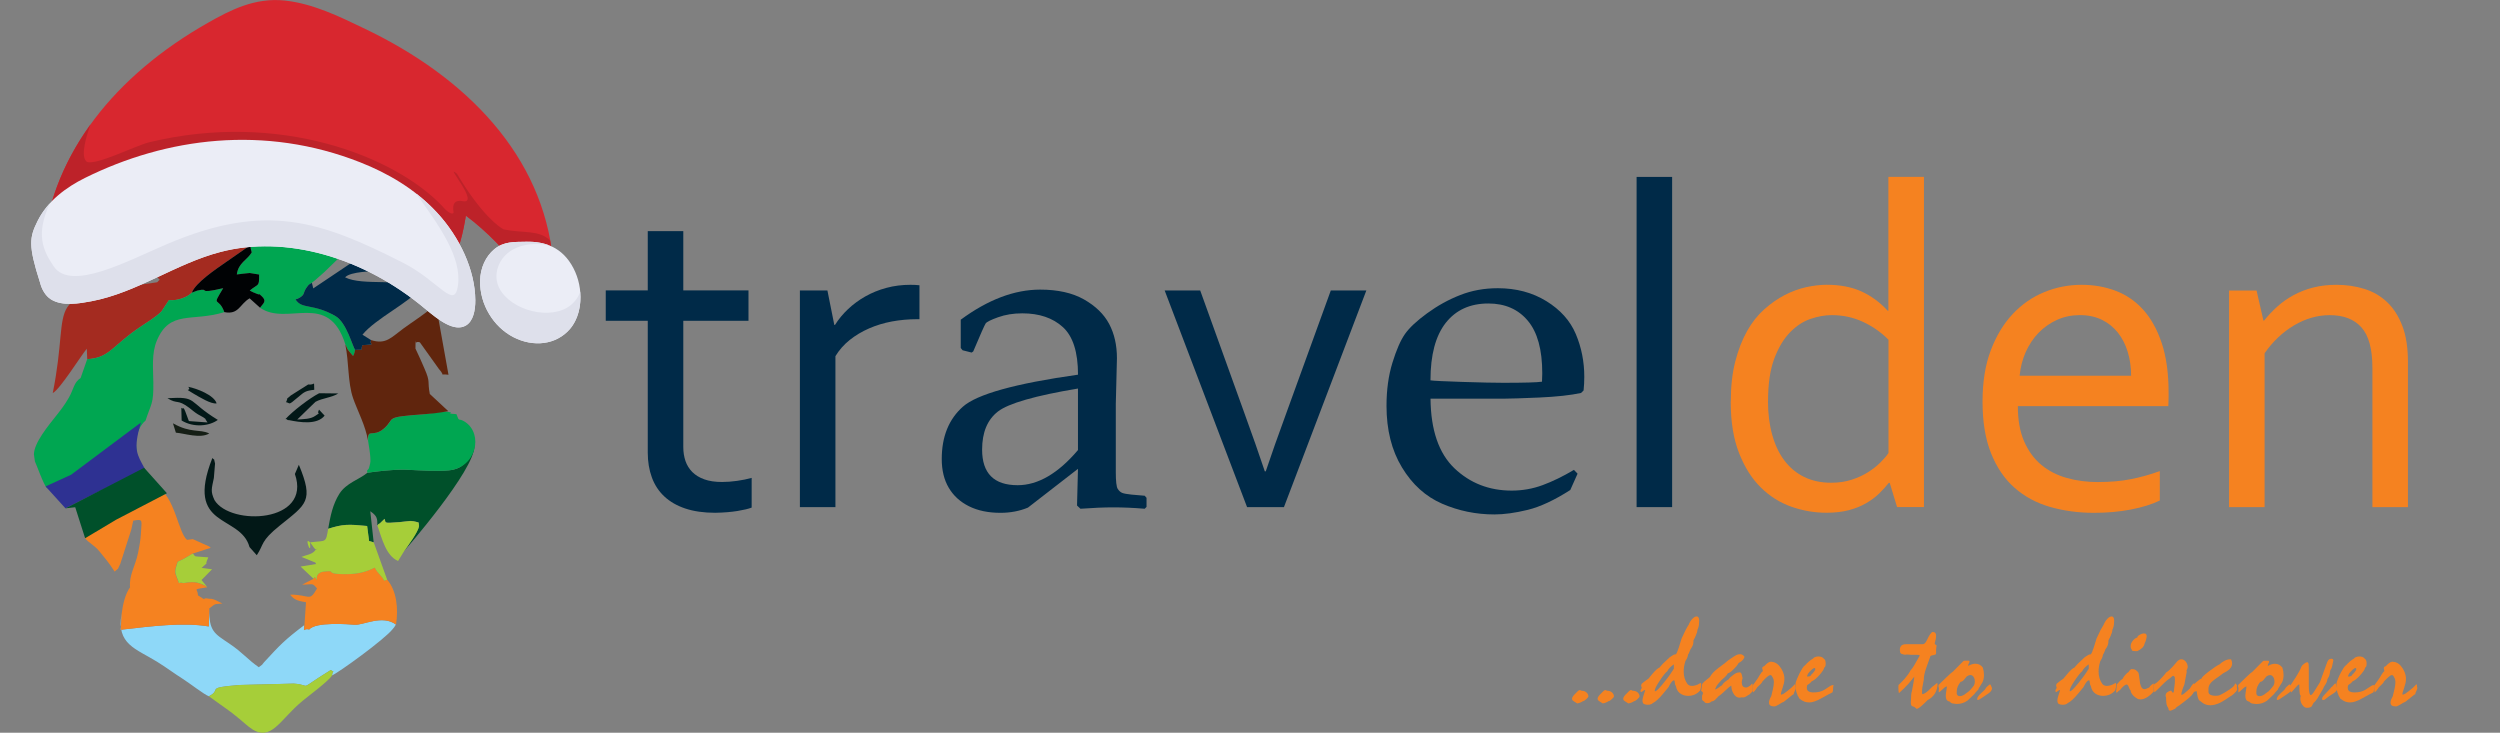 <svg width="116" height="34" viewBox="0 0 116 34" fill="none" xmlns="http://www.w3.org/2000/svg">
<rect x="0" y="0" width="116" height="34" fill="#808080" stroke="none"/>
<g clip-path="url(#clip0_1212_11006)">
<path d="M34.879 23.551C34.736 23.608 34.52 23.66 34.23 23.708C33.938 23.756 33.591 23.786 33.186 23.793C32.655 23.793 32.193 23.727 31.801 23.596C31.41 23.466 31.086 23.279 30.826 23.036C30.566 22.794 30.373 22.499 30.247 22.154C30.12 21.809 30.056 21.425 30.056 20.999V14.884H28.107V13.476H30.056V10.726H31.705V13.476H34.73V14.884H31.705V20.746C31.705 20.979 31.739 21.194 31.806 21.39C31.873 21.587 31.981 21.758 32.126 21.905C32.271 22.049 32.457 22.163 32.685 22.243C32.912 22.325 33.186 22.364 33.504 22.364C33.724 22.364 33.957 22.346 34.2 22.312C34.444 22.277 34.67 22.232 34.877 22.174V23.551H34.879Z" fill="#002A48"/>
<path d="M42.663 14.811H42.534C42.143 14.811 41.761 14.848 41.384 14.916C41.007 14.987 40.655 15.094 40.324 15.239C39.993 15.383 39.696 15.561 39.429 15.773C39.162 15.986 38.941 16.235 38.764 16.526V23.53H37.115V13.478H38.392L38.712 15.076H38.744C38.907 14.816 39.107 14.571 39.346 14.347C39.583 14.121 39.852 13.924 40.149 13.755C40.448 13.586 40.772 13.453 41.129 13.357C41.483 13.261 41.856 13.215 42.247 13.215C42.318 13.215 42.389 13.215 42.465 13.22C42.539 13.225 42.606 13.229 42.663 13.236V14.813V14.811Z" fill="#002A48"/>
<path d="M45.077 16.357L44.663 16.252L44.578 16.146V14.834C45.841 13.904 47.069 13.438 48.261 13.438C49.077 13.438 49.756 13.588 50.294 13.892C50.832 14.197 51.223 14.576 51.465 15.031C51.706 15.486 51.826 16.016 51.826 16.624L51.773 18.75V21.903C51.773 22.332 51.803 22.593 51.863 22.684C51.922 22.776 51.992 22.838 52.07 22.87C52.148 22.902 52.293 22.927 52.507 22.95L53.114 23.002L53.199 23.098V23.521L53.114 23.606C52.596 23.562 52.113 23.542 51.667 23.542C51.221 23.542 50.731 23.562 50.133 23.606L49.974 23.457L50.018 21.754L47.697 23.553C47.306 23.715 46.881 23.795 46.421 23.795C45.852 23.795 45.365 23.692 44.958 23.489C44.551 23.286 44.238 23 44.022 22.632C43.805 22.266 43.697 21.82 43.697 21.299C43.697 20.261 44.024 19.452 44.677 18.871C45.33 18.291 47.111 17.795 50.02 17.385C50.02 16.341 49.786 15.607 49.319 15.179C48.85 14.752 48.222 14.539 47.435 14.539C47.023 14.539 46.648 14.599 46.312 14.72C45.977 14.841 45.781 14.937 45.733 15.01C45.685 15.083 45.491 15.515 45.158 16.306L45.084 16.359L45.077 16.357ZM50.018 18.028C48.031 18.359 46.793 18.716 46.303 19.095C45.813 19.477 45.57 20.065 45.57 20.863C45.57 21.962 46.119 22.513 47.219 22.513C48.162 22.513 49.096 21.969 50.018 20.883V18.026V18.028Z" fill="#002A48"/>
<path d="M58.731 21.87C58.975 21.137 59.306 20.202 59.722 19.066L61.749 13.479H63.398L59.575 23.53H57.864L54.041 13.479H55.69L57.703 19.066C58.103 20.165 58.43 21.1 58.687 21.87H58.731Z" fill="#002A48"/>
<path d="M73.201 21.975L72.861 22.736C72.122 23.21 71.464 23.516 70.885 23.658C70.307 23.799 69.79 23.87 69.337 23.87C68.486 23.87 67.678 23.703 66.915 23.372C66.151 23.041 65.53 22.48 65.052 21.689C64.573 20.899 64.334 19.948 64.334 18.832C64.334 18.091 64.426 17.424 64.61 16.827C64.794 16.231 64.987 15.789 65.19 15.499C65.392 15.211 65.735 14.889 66.218 14.537C66.701 14.185 67.211 13.901 67.752 13.691C68.29 13.478 68.874 13.373 69.498 13.373C70.349 13.373 71.101 13.572 71.75 13.972C72.398 14.37 72.856 14.88 73.118 15.501C73.38 16.123 73.511 16.782 73.511 17.481C73.511 17.701 73.5 17.911 73.479 18.116L73.362 18.233C72.879 18.338 72.23 18.409 71.414 18.446C70.597 18.48 70.059 18.498 69.794 18.498H66.376C66.39 19.959 66.761 21.034 67.483 21.726C68.207 22.416 69.093 22.764 70.144 22.764C70.641 22.764 71.119 22.679 71.577 22.51C72.035 22.341 72.52 22.106 73.031 21.802L73.201 21.982V21.975ZM66.376 17.648C66.505 17.669 66.995 17.694 67.851 17.721C68.707 17.748 69.339 17.762 69.751 17.762C70.737 17.762 71.338 17.744 71.549 17.71C71.556 17.54 71.561 17.41 71.561 17.319C71.561 16.226 71.338 15.412 70.889 14.88C70.443 14.347 69.831 14.082 69.058 14.082C68.214 14.082 67.556 14.381 67.083 14.98C66.611 15.579 66.374 16.468 66.374 17.646L66.376 17.648Z" fill="#002A48"/>
<path d="M75.938 23.53V8.209H77.587V23.53H75.938Z" fill="#002A48"/>
<path d="M80.309 18.631C80.309 17.934 80.378 17.314 80.516 16.775C80.654 16.235 80.838 15.765 81.064 15.362C81.291 14.96 81.556 14.624 81.862 14.352C82.168 14.08 82.483 13.86 82.809 13.691C83.136 13.522 83.467 13.401 83.805 13.325C84.144 13.252 84.461 13.213 84.758 13.213C85.374 13.213 85.91 13.316 86.365 13.52C86.819 13.726 87.228 14.025 87.589 14.418H87.621V8.207H89.271V23.528H88.024L87.683 22.405H87.64C87.511 22.568 87.364 22.732 87.194 22.897C87.023 23.064 86.823 23.212 86.591 23.347C86.361 23.482 86.094 23.59 85.793 23.67C85.492 23.75 85.142 23.791 84.744 23.791C84.19 23.791 83.647 23.697 83.115 23.51C82.584 23.322 82.11 23.023 81.694 22.611C81.278 22.2 80.944 21.667 80.689 21.013C80.433 20.359 80.305 19.566 80.305 18.627L80.309 18.631ZM82.034 18.611C82.034 19.189 82.101 19.712 82.232 20.181C82.363 20.65 82.554 21.05 82.803 21.377C83.051 21.704 83.357 21.957 83.718 22.133C84.079 22.309 84.496 22.399 84.965 22.399C85.312 22.399 85.627 22.353 85.912 22.261C86.195 22.17 86.451 22.053 86.674 21.912C86.897 21.77 87.088 21.621 87.249 21.461C87.41 21.301 87.534 21.157 87.626 21.022V15.765C87.286 15.419 86.892 15.143 86.444 14.935C85.998 14.727 85.514 14.622 84.997 14.622C84.684 14.622 84.355 14.679 84.013 14.795C83.668 14.912 83.348 15.122 83.053 15.424C82.759 15.728 82.515 16.135 82.324 16.647C82.133 17.159 82.037 17.813 82.037 18.611H82.034Z" fill="#F58220"/>
<path d="M97.375 22.366C97.922 22.366 98.419 22.323 98.87 22.234C99.321 22.145 99.769 22.021 100.215 21.859V23.224C99.854 23.399 99.406 23.539 98.874 23.642C98.343 23.745 97.77 23.795 97.161 23.795C96.436 23.795 95.758 23.703 95.123 23.521C94.488 23.338 93.938 23.041 93.474 22.631C93.009 22.222 92.646 21.687 92.384 21.029C92.121 20.37 91.99 19.575 91.99 18.642C91.99 17.71 92.117 16.93 92.372 16.256C92.627 15.581 92.968 15.019 93.391 14.569C93.817 14.118 94.304 13.778 94.856 13.554C95.408 13.327 95.986 13.215 96.588 13.215C97.154 13.215 97.683 13.309 98.175 13.496C98.668 13.684 99.093 13.979 99.454 14.381C99.815 14.784 100.1 15.303 100.31 15.936C100.519 16.569 100.623 17.332 100.623 18.222V18.439C100.623 18.498 100.618 18.636 100.611 18.846H93.628C93.628 19.488 93.725 20.032 93.92 20.48C94.116 20.928 94.382 21.292 94.718 21.571C95.056 21.85 95.452 22.053 95.905 22.179C96.358 22.307 96.848 22.369 97.375 22.369V22.366ZM96.505 14.621C96.124 14.621 95.772 14.694 95.443 14.843C95.116 14.992 94.831 15.193 94.585 15.447C94.341 15.7 94.143 16 93.991 16.34C93.84 16.683 93.748 17.047 93.711 17.435H98.884C98.884 17.04 98.831 16.672 98.727 16.329C98.624 15.986 98.47 15.689 98.27 15.435C98.067 15.181 97.821 14.982 97.527 14.838C97.232 14.694 96.889 14.621 96.503 14.621H96.505Z" fill="#F58220"/>
<path d="M105.022 14.877H105.054C105.238 14.644 105.443 14.427 105.666 14.226C105.889 14.025 106.14 13.849 106.416 13.698C106.692 13.547 106.995 13.428 107.326 13.343C107.658 13.259 108.016 13.215 108.408 13.215C108.868 13.215 109.302 13.279 109.707 13.405C110.112 13.531 110.464 13.736 110.761 14.018C111.06 14.301 111.294 14.669 111.469 15.124C111.644 15.579 111.729 16.139 111.729 16.802V23.532H110.08V17.067C110.08 16.201 109.912 15.575 109.574 15.195C109.236 14.813 108.746 14.623 108.099 14.623C107.531 14.623 106.981 14.781 106.45 15.094C105.919 15.408 105.461 15.84 105.077 16.391V23.532H103.428V13.48H104.704L105.024 14.877H105.022Z" fill="#F58220"/>
<path d="M72.973 32.502C72.953 32.481 72.943 32.454 72.943 32.419C72.943 32.36 72.996 32.278 73.104 32.177C73.139 32.143 73.173 32.106 73.208 32.072C73.24 32.038 73.272 32.02 73.302 32.02C73.328 32.02 73.35 32.029 73.371 32.049C73.484 32.049 73.569 32.081 73.631 32.148C73.677 32.198 73.7 32.253 73.7 32.314C73.7 32.339 73.668 32.383 73.601 32.442C73.534 32.502 73.484 32.534 73.449 32.534C73.369 32.588 73.279 32.625 73.183 32.639C73.065 32.568 72.996 32.522 72.978 32.502H72.973Z" fill="#F58220"/>
<path d="M74.159 32.502C74.138 32.481 74.129 32.454 74.129 32.419C74.129 32.36 74.182 32.278 74.29 32.177C74.324 32.143 74.359 32.106 74.393 32.072C74.426 32.038 74.458 32.02 74.488 32.02C74.513 32.02 74.536 32.029 74.557 32.049C74.669 32.049 74.754 32.081 74.817 32.148C74.863 32.198 74.886 32.253 74.886 32.314C74.886 32.339 74.853 32.383 74.787 32.442C74.72 32.502 74.669 32.534 74.635 32.534C74.554 32.588 74.465 32.625 74.368 32.639C74.251 32.568 74.182 32.522 74.163 32.502H74.159Z" fill="#F58220"/>
<path d="M75.348 32.502C75.328 32.481 75.318 32.454 75.318 32.419C75.318 32.36 75.371 32.278 75.479 32.177C75.514 32.143 75.548 32.106 75.583 32.072C75.615 32.038 75.647 32.02 75.677 32.02C75.703 32.02 75.725 32.029 75.746 32.049C75.859 32.049 75.944 32.081 76.006 32.148C76.052 32.198 76.075 32.253 76.075 32.314C76.075 32.339 76.043 32.383 75.976 32.442C75.909 32.502 75.859 32.534 75.824 32.534C75.744 32.588 75.654 32.625 75.558 32.639C75.44 32.568 75.371 32.522 75.353 32.502H75.348Z" fill="#F58220"/>
<path d="M76.455 32.7C76.384 32.7 76.326 32.688 76.28 32.665C76.234 32.642 76.211 32.585 76.211 32.494C76.211 32.448 76.225 32.38 76.253 32.29C76.28 32.201 76.31 32.11 76.34 32.018C76.315 32.009 76.264 32.034 76.188 32.094C76.163 32.119 76.14 32.114 76.119 32.078C76.119 32.018 76.14 31.966 76.179 31.927C76.174 31.906 76.163 31.87 76.149 31.813C76.149 31.787 76.158 31.758 76.179 31.721C76.204 31.705 76.255 31.666 76.331 31.6C76.381 31.559 76.434 31.522 76.492 31.486C76.542 31.419 76.595 31.355 76.653 31.289C76.805 31.108 76.92 31.003 76.996 30.978C77.03 30.933 77.085 30.873 77.156 30.798C77.182 30.772 77.288 30.672 77.476 30.496C77.522 30.466 77.575 30.43 77.637 30.391C77.672 30.37 77.713 30.361 77.759 30.361C77.794 30.327 77.84 30.219 77.897 30.043C77.922 29.952 77.966 29.815 78.026 29.627C78.127 29.405 78.192 29.27 78.217 29.225C78.267 29.129 78.314 29.051 78.355 28.989C78.396 28.884 78.451 28.793 78.523 28.717C78.594 28.642 78.661 28.603 78.721 28.603C78.801 28.603 78.843 28.672 78.843 28.806C78.843 28.827 78.84 28.859 78.836 28.905C78.836 29.017 78.81 29.122 78.76 29.223C78.76 29.293 78.732 29.389 78.677 29.511C78.652 29.572 78.619 29.636 78.578 29.707C78.578 29.803 78.569 29.879 78.548 29.933C78.527 29.988 78.491 30.057 78.433 30.137C78.424 30.167 78.408 30.208 78.387 30.258C78.366 30.308 78.346 30.347 78.327 30.372C78.311 30.478 78.272 30.576 78.205 30.667C78.15 30.834 78.123 30.999 78.123 31.159C78.123 31.381 78.18 31.573 78.297 31.735C78.343 31.794 78.415 31.826 78.511 31.826C78.557 31.826 78.615 31.817 78.684 31.797C78.753 31.776 78.817 31.746 78.877 31.705C78.902 31.689 78.918 31.689 78.925 31.701C78.932 31.714 78.937 31.739 78.937 31.781C78.937 31.847 78.921 31.929 78.891 32.03C78.748 32.201 78.56 32.288 78.327 32.288C78.185 32.288 78.063 32.249 77.957 32.172C77.853 32.094 77.789 31.984 77.764 31.842C77.734 31.797 77.715 31.742 77.711 31.675C77.706 31.609 77.697 31.575 77.688 31.57C77.646 31.554 77.594 31.595 77.527 31.691C77.485 31.753 77.451 31.815 77.421 31.881C77.334 31.982 77.251 32.082 77.17 32.185C76.982 32.411 76.823 32.558 76.69 32.624C76.639 32.674 76.563 32.7 76.462 32.7H76.455ZM77.488 31.3C77.52 31.255 77.58 31.163 77.667 31.029V30.825C77.607 30.866 77.547 30.914 77.49 30.969C77.433 31.024 77.389 31.086 77.359 31.15C77.29 31.195 77.168 31.349 76.996 31.607C76.823 31.867 76.754 32.025 76.791 32.08C76.837 32.08 76.933 31.993 77.081 31.822C77.136 31.762 77.237 31.634 77.386 31.442C77.421 31.392 77.456 31.344 77.49 31.298L77.488 31.3Z" fill="#F58220"/>
<path d="M78.982 31.756C78.987 31.722 79.023 31.676 79.088 31.619C79.129 31.589 79.212 31.521 79.338 31.416C79.405 31.285 79.534 31.146 79.727 31C80.001 30.799 80.153 30.68 80.185 30.643C80.387 30.501 80.516 30.419 80.569 30.394C80.622 30.369 80.679 30.355 80.742 30.355C80.829 30.355 80.896 30.398 80.946 30.483C80.925 30.538 80.896 30.588 80.854 30.634C80.813 30.68 80.753 30.723 80.672 30.762C80.631 30.842 80.555 30.94 80.44 31.052C80.325 31.166 80.236 31.23 80.169 31.244C80.148 31.285 80.118 31.326 80.077 31.372C80.035 31.418 79.996 31.454 79.955 31.487C79.913 31.516 79.865 31.564 79.81 31.631C79.718 31.731 79.665 31.797 79.647 31.832C79.628 31.864 79.605 31.916 79.575 31.987C79.617 31.987 79.677 31.957 79.757 31.896C79.838 31.836 79.886 31.802 79.902 31.797C79.943 31.711 80.047 31.619 80.215 31.516C80.24 31.466 80.307 31.4 80.417 31.32C80.525 31.24 80.608 31.201 80.666 31.205C80.737 31.18 80.785 31.205 80.811 31.281C80.82 31.322 80.836 31.384 80.856 31.471C80.831 31.546 80.817 31.608 80.817 31.651C80.817 31.818 80.882 31.9 81.011 31.9C81.066 31.9 81.114 31.88 81.158 31.841C81.192 31.832 81.238 31.791 81.298 31.72C81.307 31.715 81.314 31.722 81.317 31.743C81.319 31.763 81.323 31.814 81.328 31.893V32.06C81.323 32.076 81.303 32.099 81.264 32.133C81.225 32.168 81.204 32.191 81.199 32.204C81.178 32.214 81.135 32.243 81.064 32.287C80.969 32.353 80.891 32.376 80.831 32.355C80.781 32.364 80.746 32.371 80.725 32.371C80.594 32.371 80.493 32.298 80.417 32.152C80.362 32.047 80.334 31.932 80.334 31.811C80.263 31.852 80.183 31.916 80.091 32.008C79.923 32.17 79.808 32.266 79.748 32.296C79.642 32.412 79.578 32.476 79.557 32.492C79.511 32.527 79.465 32.545 79.419 32.545C79.364 32.6 79.297 32.627 79.221 32.627C79.141 32.627 79.09 32.6 79.069 32.545C79.019 32.524 78.989 32.495 78.977 32.453V32.28C79.003 32.22 79.016 32.179 79.016 32.159C79.016 32.124 78.989 32.09 78.934 32.06L78.98 31.749L78.982 31.756Z" fill="#F58220"/>
<path d="M81.325 31.999C81.321 31.969 81.318 31.93 81.318 31.887V31.853C81.318 31.834 81.321 31.818 81.325 31.805C81.38 31.729 81.44 31.647 81.505 31.555C81.569 31.464 81.613 31.395 81.638 31.345C81.643 31.34 81.663 31.308 81.698 31.251C81.732 31.194 81.767 31.158 81.797 31.142C81.792 31.107 81.781 31.062 81.767 31.007C81.767 30.961 81.797 30.929 81.859 30.909C81.939 30.828 81.997 30.778 82.027 30.758C82.103 30.707 82.172 30.691 82.231 30.712C82.395 30.728 82.535 30.835 82.657 31.034C82.763 31.215 82.809 31.386 82.795 31.546C82.795 31.631 82.767 31.754 82.712 31.917C82.657 32.079 82.629 32.17 82.629 32.196C82.629 32.216 82.636 32.227 82.648 32.23C82.659 32.232 82.682 32.225 82.712 32.212C82.733 32.212 82.813 32.157 82.956 32.045C83.099 31.933 83.191 31.853 83.23 31.802C83.246 31.773 83.26 31.757 83.276 31.757C83.306 31.757 83.317 31.789 83.306 31.855C83.315 31.871 83.322 31.896 83.322 31.93C83.322 31.965 83.306 32.015 83.271 32.079C83.239 32.143 83.225 32.186 83.23 32.212C83.209 32.212 83.149 32.255 83.048 32.34C82.901 32.461 82.806 32.536 82.765 32.566C82.735 32.57 82.655 32.614 82.528 32.694C82.432 32.755 82.363 32.783 82.323 32.778C82.16 32.778 82.08 32.719 82.08 32.598C82.08 32.552 82.091 32.502 82.114 32.447C82.137 32.392 82.16 32.344 82.186 32.303C82.211 32.202 82.238 32.09 82.266 31.967C82.294 31.843 82.307 31.738 82.307 31.654C82.307 31.562 82.287 31.485 82.245 31.421C82.215 31.354 82.179 31.322 82.139 31.322C82.084 31.322 81.962 31.423 81.774 31.622C81.774 31.642 81.751 31.677 81.705 31.727C81.659 31.777 81.601 31.834 81.53 31.898C81.459 32.017 81.397 32.093 81.339 32.125V32.079C81.335 32.054 81.33 32.026 81.323 31.997L81.325 31.999Z" fill="#F58220"/>
<path d="M83.403 32.241C83.343 32.132 83.311 31.962 83.311 31.736C83.311 31.695 83.334 31.619 83.379 31.505C83.426 31.391 83.469 31.297 83.508 31.222C83.547 31.146 83.591 31.073 83.637 31C83.683 30.927 83.725 30.883 83.759 30.867C83.805 30.812 83.863 30.753 83.934 30.694C84.005 30.634 84.067 30.588 84.125 30.559C84.134 30.534 84.166 30.511 84.217 30.49C84.267 30.47 84.318 30.46 84.369 30.46C84.424 30.46 84.474 30.467 84.518 30.483C84.562 30.499 84.601 30.529 84.635 30.575C84.686 30.6 84.711 30.673 84.711 30.794C84.711 30.899 84.686 30.963 84.635 30.984C84.645 31.03 84.582 31.133 84.449 31.29C84.313 31.45 84.185 31.56 84.056 31.619C84.031 31.656 83.998 31.688 83.957 31.718C83.936 31.734 83.904 31.757 83.858 31.786C83.842 31.832 83.835 31.873 83.835 31.907C83.835 31.988 83.863 32.045 83.918 32.079C83.973 32.111 84.049 32.129 84.145 32.129C84.348 32.129 84.516 32.088 84.649 32.008C84.691 31.978 84.743 31.942 84.81 31.903C84.815 31.903 84.865 31.871 84.962 31.805C84.996 31.8 85.036 31.793 85.077 31.782C85.077 31.807 85.072 31.83 85.061 31.85C85.061 31.994 85.047 32.088 85.022 32.127C84.971 32.148 84.794 32.241 84.488 32.413C84.274 32.532 84.095 32.593 83.948 32.593C83.867 32.593 83.791 32.58 83.722 32.554C83.653 32.529 83.58 32.484 83.497 32.42C83.462 32.365 83.428 32.307 83.398 32.246L83.403 32.241ZM84.06 31.075C84.003 31.128 83.95 31.183 83.904 31.242C83.87 31.306 83.849 31.35 83.847 31.368C83.844 31.389 83.858 31.395 83.888 31.391C83.975 31.391 84.031 31.357 84.056 31.286C84.086 31.272 84.129 31.226 84.185 31.148C84.24 31.071 84.244 31.02 84.201 30.995C84.166 30.995 84.118 31.02 84.06 31.073V31.075Z" fill="#F58220"/>
<path d="M88.68 32.242C88.687 32.159 88.698 32.1 88.714 32.063C88.735 31.942 88.758 31.816 88.783 31.688C88.808 31.56 88.822 31.462 88.822 31.398C88.71 31.54 88.62 31.649 88.549 31.732C88.411 31.883 88.263 32.027 88.107 32.164C88.102 32.134 88.098 32.097 88.091 32.054C88.086 32.011 88.084 31.96 88.084 31.899C88.084 31.848 88.086 31.809 88.091 31.784C88.167 31.718 88.261 31.622 88.374 31.496C88.505 31.345 88.595 31.22 88.641 31.117C88.687 31.071 88.742 30.996 88.808 30.89C88.834 30.845 88.917 30.698 89.059 30.452C89.08 30.422 89.078 30.404 89.052 30.394C89.027 30.385 88.976 30.383 88.9 30.383H88.673C88.652 30.383 88.606 30.378 88.535 30.372C88.463 30.365 88.42 30.367 88.406 30.383C88.346 30.374 88.291 30.36 88.245 30.344C88.199 30.328 88.174 30.298 88.165 30.257C88.158 30.216 88.153 30.184 88.153 30.159C88.153 29.981 88.245 29.892 88.431 29.892H89.209C89.28 29.892 89.342 29.837 89.397 29.725C89.512 29.478 89.604 29.343 89.669 29.322C89.729 29.322 89.772 29.338 89.798 29.368C89.823 29.398 89.834 29.441 89.834 29.496C89.834 29.551 89.828 29.61 89.814 29.67C89.8 29.729 89.786 29.784 89.775 29.83C89.765 29.871 89.775 29.896 89.809 29.91C89.841 29.924 89.857 29.939 89.857 29.958C89.841 30.054 89.834 30.125 89.834 30.173V30.328C89.834 30.358 89.793 30.381 89.713 30.397C89.632 30.413 89.586 30.424 89.575 30.436C89.508 30.616 89.439 30.808 89.37 31.012C89.299 31.213 89.264 31.389 89.264 31.535C89.234 31.691 89.211 31.807 89.2 31.88C89.186 31.953 89.181 32.033 89.181 32.118C89.181 32.152 89.183 32.178 89.188 32.194C89.193 32.209 89.204 32.214 89.218 32.209C89.305 32.18 89.391 32.123 89.478 32.043C89.512 32.013 89.572 31.953 89.653 31.869C89.715 31.828 89.775 31.78 89.834 31.725C89.864 31.695 89.887 31.695 89.903 31.725C89.903 31.887 89.864 32.033 89.788 32.164C89.713 32.294 89.597 32.401 89.446 32.481C89.4 32.527 89.324 32.6 89.218 32.701C89.08 32.827 88.988 32.891 88.935 32.891C88.905 32.866 88.877 32.843 88.852 32.822C88.827 32.802 88.797 32.788 88.76 32.776C88.694 32.776 88.661 32.712 88.661 32.587C88.661 32.545 88.664 32.514 88.668 32.488C88.668 32.408 88.673 32.326 88.68 32.242Z" fill="#F58220"/>
<path d="M90.325 32.47C90.297 32.422 90.283 32.362 90.283 32.292C90.283 32.237 90.292 32.154 90.311 32.045C90.329 31.937 90.338 31.871 90.338 31.853C90.292 31.853 90.239 31.882 90.177 31.944C90.051 32.065 89.98 32.125 89.963 32.125C89.954 32.104 89.954 32.061 89.963 31.997C89.973 31.93 89.968 31.894 89.947 31.882V31.784C90.069 31.663 90.186 31.549 90.297 31.444C90.474 31.272 90.582 31.178 90.617 31.162C90.78 31 90.941 30.838 91.104 30.671C91.109 30.671 91.123 30.666 91.143 30.655H91.348C91.373 30.659 91.387 30.675 91.387 30.703C91.387 30.719 91.373 30.751 91.346 30.799C91.318 30.847 91.314 30.879 91.334 30.895C91.451 30.828 91.56 30.797 91.661 30.797C91.803 30.797 91.918 30.858 92.004 30.977C92.038 31.089 92.056 31.201 92.056 31.318C92.056 31.45 92.034 31.562 91.987 31.658C91.978 31.679 91.925 31.759 91.836 31.901C91.81 31.942 91.794 31.974 91.79 31.999C91.774 32.015 91.746 32.042 91.707 32.086C91.665 32.129 91.636 32.168 91.615 32.202C91.548 32.262 91.442 32.365 91.295 32.504C91.153 32.609 90.985 32.664 90.791 32.664C90.725 32.655 90.663 32.646 90.6 32.641C90.538 32.625 90.499 32.598 90.479 32.559C90.403 32.543 90.35 32.513 90.322 32.465L90.325 32.47ZM91.631 31.61C91.631 31.535 91.613 31.469 91.573 31.409C91.534 31.352 91.488 31.322 91.433 31.322C91.378 31.322 91.318 31.343 91.258 31.384C91.212 31.439 91.166 31.496 91.12 31.551C91.074 31.606 91.026 31.633 90.975 31.633C90.853 31.789 90.794 31.933 90.794 32.065C90.773 32.221 90.821 32.301 90.939 32.301C91.031 32.301 91.132 32.253 91.245 32.157C91.325 32.106 91.394 32.049 91.449 31.983C91.47 31.962 91.5 31.926 91.541 31.869C91.603 31.809 91.633 31.722 91.633 31.61H91.631ZM91.737 32.436C91.737 32.406 91.755 32.365 91.79 32.31C91.824 32.257 91.861 32.218 91.895 32.193C91.916 32.164 91.958 32.125 92.017 32.077C92.079 32.029 92.126 31.969 92.162 31.898C92.192 31.873 92.227 31.843 92.261 31.807C92.296 31.773 92.323 31.754 92.337 31.754C92.358 31.754 92.388 31.811 92.429 31.928C92.429 32.008 92.385 32.081 92.3 32.148C92.254 32.184 92.188 32.228 92.103 32.285C92.098 32.285 92.022 32.335 91.875 32.436C91.824 32.465 91.792 32.481 91.776 32.481C91.751 32.477 91.737 32.461 91.737 32.436Z" fill="#F58220"/>
<path d="M95.707 32.7C95.636 32.7 95.578 32.688 95.532 32.665C95.486 32.642 95.463 32.585 95.463 32.494C95.463 32.448 95.477 32.38 95.504 32.29C95.532 32.199 95.562 32.11 95.592 32.018C95.567 32.009 95.516 32.034 95.44 32.094C95.415 32.119 95.392 32.114 95.371 32.078C95.371 32.018 95.392 31.966 95.433 31.927C95.429 31.906 95.417 31.87 95.403 31.813C95.403 31.787 95.412 31.758 95.433 31.721C95.459 31.705 95.509 31.666 95.585 31.6C95.636 31.559 95.689 31.522 95.746 31.486C95.797 31.419 95.85 31.355 95.907 31.289C96.059 31.108 96.174 31.003 96.25 30.978C96.284 30.933 96.339 30.873 96.411 30.798C96.436 30.772 96.542 30.672 96.731 30.496C96.776 30.466 96.829 30.43 96.891 30.391C96.926 30.37 96.967 30.361 97.013 30.361C97.048 30.327 97.094 30.219 97.151 30.043C97.177 29.952 97.22 29.815 97.28 29.627C97.381 29.405 97.446 29.27 97.471 29.225C97.522 29.129 97.568 29.051 97.609 28.989C97.65 28.884 97.706 28.793 97.777 28.717C97.848 28.642 97.915 28.603 97.975 28.603C98.055 28.603 98.097 28.672 98.097 28.806C98.097 28.827 98.094 28.859 98.09 28.905C98.09 29.017 98.064 29.122 98.014 29.223C98.014 29.293 97.986 29.389 97.931 29.511C97.906 29.572 97.874 29.636 97.832 29.707C97.832 29.803 97.823 29.879 97.802 29.933C97.782 29.988 97.745 30.057 97.687 30.137C97.678 30.167 97.662 30.208 97.641 30.258C97.621 30.308 97.6 30.347 97.579 30.372C97.563 30.478 97.524 30.576 97.457 30.667C97.402 30.834 97.374 30.999 97.374 31.159C97.374 31.381 97.432 31.573 97.549 31.735C97.595 31.794 97.667 31.826 97.763 31.826C97.809 31.826 97.867 31.817 97.936 31.797C98.005 31.776 98.069 31.746 98.129 31.705C98.154 31.689 98.17 31.689 98.18 31.701C98.186 31.714 98.191 31.739 98.191 31.781C98.191 31.847 98.175 31.929 98.145 32.03C98.002 32.201 97.814 32.288 97.582 32.288C97.439 32.288 97.317 32.249 97.211 32.172C97.108 32.094 97.043 31.984 97.018 31.842C96.988 31.797 96.97 31.742 96.965 31.675C96.96 31.609 96.951 31.575 96.942 31.57C96.901 31.554 96.848 31.595 96.781 31.691C96.74 31.753 96.705 31.815 96.675 31.881C96.588 31.982 96.505 32.082 96.424 32.185C96.236 32.411 96.077 32.558 95.944 32.624C95.893 32.674 95.817 32.7 95.716 32.7H95.707ZM96.74 31.3C96.772 31.255 96.832 31.163 96.919 31.029V30.825C96.859 30.866 96.799 30.914 96.742 30.969C96.684 31.024 96.641 31.086 96.611 31.15C96.542 31.195 96.42 31.349 96.247 31.607C96.075 31.867 96.006 32.025 96.043 32.08C96.089 32.08 96.185 31.993 96.332 31.822C96.388 31.762 96.489 31.634 96.636 31.442C96.671 31.392 96.705 31.344 96.74 31.298V31.3Z" fill="#F58220"/>
<path d="M98.192 32.103V32.057C98.201 31.956 98.213 31.856 98.222 31.755C98.226 31.751 98.27 31.703 98.35 31.611C98.401 31.556 98.447 31.52 98.486 31.506C98.495 31.472 98.534 31.412 98.599 31.332C98.666 31.252 98.721 31.202 98.764 31.182C98.79 31.14 98.811 31.113 98.824 31.099C98.84 31.083 98.859 31.067 98.884 31.047C98.969 31.042 99.036 31.053 99.084 31.081C99.132 31.108 99.178 31.152 99.225 31.214C99.241 31.268 99.25 31.335 99.259 31.41C99.266 31.486 99.28 31.586 99.3 31.712C99.326 31.812 99.353 31.883 99.388 31.92C99.42 31.959 99.459 31.977 99.505 31.977C99.535 31.977 99.579 31.966 99.634 31.938C99.689 31.913 99.719 31.899 99.724 31.899C99.744 31.858 99.776 31.819 99.823 31.783C99.868 31.744 99.905 31.721 99.935 31.712V32.082C99.855 32.178 99.765 32.258 99.668 32.325C99.542 32.411 99.425 32.453 99.319 32.453C99.293 32.453 99.254 32.448 99.204 32.437C99.087 32.37 99.001 32.302 98.944 32.229C98.886 32.155 98.861 32.091 98.861 32.036C98.827 32.007 98.801 31.961 98.785 31.904C98.769 31.847 98.744 31.801 98.709 31.771C98.679 31.746 98.622 31.767 98.541 31.831C98.479 31.881 98.422 31.945 98.367 32.02C98.337 32.03 98.305 32.053 98.275 32.089C98.245 32.126 98.222 32.142 98.206 32.142C98.206 32.137 98.201 32.123 98.189 32.103H98.192ZM98.861 29.981C98.861 29.901 98.893 29.819 98.958 29.735C99.022 29.652 99.093 29.6 99.172 29.579C99.172 29.533 99.215 29.488 99.305 29.442C99.395 29.396 99.464 29.383 99.514 29.396C99.576 29.396 99.606 29.44 99.606 29.524C99.606 29.561 99.597 29.613 99.576 29.686C99.556 29.76 99.535 29.812 99.514 29.842C99.498 29.933 99.459 30.007 99.395 30.066C99.33 30.123 99.254 30.173 99.167 30.215C99.091 30.215 99.027 30.21 98.978 30.203C98.93 30.196 98.907 30.173 98.914 30.139C98.877 30.098 98.861 30.045 98.861 29.979V29.981Z" fill="#F58220"/>
<path d="M99.93 31.839C99.93 31.773 99.957 31.732 100.012 31.711C100.033 31.711 100.104 31.651 100.226 31.53C100.348 31.409 100.445 31.297 100.516 31.197C100.592 31.155 100.686 31.073 100.799 30.947C100.854 30.881 100.939 30.785 101.05 30.659C101.105 30.614 101.158 30.591 101.211 30.591C101.291 30.591 101.363 30.627 101.42 30.701C101.478 30.774 101.508 30.854 101.508 30.938C101.508 30.998 101.489 31.055 101.455 31.105C101.459 31.121 101.462 31.146 101.462 31.181C101.427 31.373 101.39 31.565 101.356 31.757C101.326 31.828 101.298 31.898 101.273 31.969C101.222 32.111 101.204 32.203 101.22 32.241C101.252 32.246 101.301 32.221 101.365 32.164C101.429 32.106 101.51 32.036 101.604 31.953C101.65 31.88 101.685 31.83 101.705 31.798C101.747 31.741 101.777 31.711 101.79 31.711C101.816 31.711 101.83 31.757 101.83 31.848V31.953C101.83 32.1 101.738 32.246 101.556 32.392C101.459 32.472 101.312 32.587 101.114 32.733C101.027 32.779 100.969 32.827 100.939 32.877C100.898 32.897 100.854 32.918 100.806 32.941C100.758 32.964 100.721 32.975 100.696 32.975C100.64 32.975 100.613 32.936 100.613 32.861C100.567 32.799 100.537 32.73 100.525 32.653C100.512 32.575 100.507 32.477 100.507 32.36C100.491 32.331 100.484 32.301 100.484 32.269C100.484 32.203 100.516 32.15 100.578 32.109C100.64 32.068 100.689 32.047 100.719 32.047C100.739 32.042 100.76 32.056 100.778 32.093C100.799 32.127 100.813 32.145 100.824 32.145C100.829 32.145 100.834 32.143 100.841 32.138C100.845 32.134 100.854 32.118 100.864 32.093C100.889 31.88 100.905 31.754 100.91 31.711C100.914 31.668 100.916 31.606 100.916 31.526C100.916 31.501 100.914 31.469 100.91 31.427C100.889 31.382 100.864 31.359 100.834 31.359C100.813 31.359 100.778 31.384 100.73 31.43C100.682 31.478 100.638 31.512 100.597 31.533C100.525 31.583 100.371 31.729 100.132 31.972C100.04 32.063 99.983 32.113 99.957 32.122C99.953 32.026 99.946 31.93 99.934 31.834L99.93 31.839Z" fill="#F58220"/>
<path d="M101.926 31.64C102.011 31.56 102.085 31.51 102.149 31.489C102.149 31.444 102.257 31.336 102.476 31.167C102.694 30.998 102.867 30.884 102.993 30.822C103.048 30.767 103.117 30.717 103.198 30.671C103.32 30.605 103.428 30.579 103.525 30.596C103.554 30.666 103.571 30.73 103.571 30.785C103.571 30.881 103.529 30.97 103.449 31.05C103.387 31.112 103.285 31.176 103.143 31.247C103.134 31.263 103.009 31.352 102.77 31.519C102.572 31.656 102.473 31.802 102.473 31.958V32.095C102.473 32.161 102.503 32.209 102.565 32.239C102.627 32.269 102.703 32.285 102.798 32.285C102.885 32.285 102.952 32.276 102.998 32.255C103.101 32.205 103.198 32.152 103.29 32.095C103.557 31.933 103.69 31.821 103.69 31.755C103.699 31.725 103.711 31.711 103.72 31.713C103.729 31.716 103.759 31.745 103.803 31.8C103.787 31.821 103.784 31.855 103.791 31.905C103.798 31.956 103.803 31.988 103.803 32.004C103.782 32.059 103.727 32.127 103.635 32.207C103.568 32.262 103.504 32.308 103.437 32.344C103.269 32.461 103.131 32.545 103.021 32.603C102.853 32.683 102.699 32.724 102.558 32.724C102.418 32.724 102.296 32.685 102.195 32.609L102.027 32.481C101.997 32.42 101.974 32.358 101.963 32.292C101.949 32.225 101.935 32.15 101.921 32.065C101.891 32.075 101.864 32.084 101.839 32.093C101.813 32.1 101.79 32.104 101.77 32.104V31.839C101.77 31.78 101.802 31.732 101.866 31.695C101.891 31.67 101.908 31.652 101.919 31.642L101.926 31.64Z" fill="#F58220"/>
<path d="M104.225 32.472C104.197 32.424 104.183 32.365 104.183 32.294C104.183 32.239 104.193 32.157 104.211 32.047C104.229 31.937 104.239 31.873 104.239 31.855C104.193 31.855 104.14 31.885 104.078 31.947C103.951 32.068 103.88 32.127 103.864 32.127C103.855 32.107 103.855 32.063 103.864 31.999C103.873 31.933 103.868 31.896 103.848 31.885V31.787C103.97 31.665 104.087 31.551 104.197 31.446C104.374 31.274 104.482 31.181 104.517 31.165C104.68 31.002 104.841 30.84 105.005 30.673C105.009 30.673 105.023 30.669 105.044 30.657H105.248C105.274 30.662 105.288 30.678 105.288 30.705C105.288 30.721 105.274 30.753 105.246 30.801C105.219 30.849 105.214 30.881 105.235 30.897C105.352 30.831 105.46 30.799 105.561 30.799C105.704 30.799 105.817 30.861 105.904 30.98C105.938 31.092 105.957 31.204 105.957 31.32C105.957 31.453 105.934 31.565 105.888 31.661C105.879 31.681 105.826 31.761 105.736 31.903C105.711 31.944 105.695 31.976 105.69 32.001C105.674 32.017 105.646 32.045 105.607 32.088C105.566 32.132 105.536 32.171 105.515 32.205C105.449 32.264 105.343 32.367 105.196 32.507C105.053 32.612 104.885 32.667 104.692 32.667C104.625 32.657 104.563 32.648 104.501 32.644C104.439 32.628 104.4 32.6 104.379 32.562C104.303 32.545 104.25 32.516 104.223 32.468L104.225 32.472ZM105.534 31.613C105.534 31.537 105.515 31.471 105.476 31.412C105.437 31.355 105.391 31.325 105.336 31.325C105.281 31.325 105.221 31.345 105.161 31.387C105.115 31.441 105.069 31.498 105.023 31.553C104.977 31.608 104.929 31.636 104.878 31.636C104.756 31.791 104.696 31.935 104.696 32.068C104.676 32.223 104.724 32.303 104.841 32.303C104.933 32.303 105.035 32.255 105.147 32.159C105.228 32.109 105.297 32.052 105.352 31.985C105.373 31.965 105.403 31.928 105.444 31.871C105.504 31.812 105.536 31.725 105.536 31.613H105.534ZM105.639 32.438C105.639 32.408 105.658 32.367 105.692 32.312C105.727 32.26 105.764 32.221 105.798 32.196C105.819 32.166 105.858 32.127 105.92 32.079C105.982 32.031 106.028 31.972 106.065 31.901C106.095 31.876 106.129 31.846 106.164 31.809C106.198 31.773 106.224 31.757 106.24 31.757C106.26 31.757 106.29 31.814 106.332 31.93C106.332 32.011 106.288 32.084 106.203 32.15C106.157 32.187 106.09 32.23 106.005 32.287C106.001 32.287 105.925 32.337 105.777 32.438C105.727 32.468 105.695 32.484 105.679 32.484C105.653 32.479 105.639 32.463 105.639 32.438Z" fill="#F58220"/>
<path d="M106.695 32.077C106.691 31.953 106.689 31.846 106.689 31.754C106.654 31.754 106.585 31.814 106.486 31.933C106.387 32.051 106.33 32.115 106.314 32.124C106.288 32.115 106.274 32.079 106.272 32.015C106.27 31.951 106.268 31.884 106.268 31.814C106.309 31.747 106.396 31.615 106.534 31.411C106.656 31.219 106.739 31.061 106.785 30.933C106.794 30.904 106.833 30.86 106.9 30.805C106.967 30.751 107.022 30.726 107.068 30.73C107.093 30.735 107.109 30.758 107.116 30.799C107.123 30.84 107.128 30.904 107.128 30.995V31.866C107.128 31.953 107.135 32.038 107.151 32.124C107.167 32.211 107.19 32.252 107.22 32.252C107.254 32.252 107.312 32.191 107.392 32.065C107.471 31.939 107.553 31.807 107.641 31.665C107.753 31.354 107.866 31.039 107.983 30.723C108.025 30.618 108.087 30.565 108.174 30.565C108.234 30.565 108.266 30.593 108.266 30.648C108.236 30.799 108.216 30.897 108.204 30.943C108.195 30.988 108.17 31.039 108.128 31.093C108.112 31.194 108.101 31.267 108.089 31.313C108.064 31.393 108.032 31.459 107.99 31.51C107.99 31.585 107.958 31.672 107.891 31.772C107.825 31.873 107.795 31.93 107.799 31.946C107.707 32.097 107.62 32.248 107.533 32.399C107.461 32.508 107.402 32.579 107.351 32.609C107.321 32.659 107.293 32.712 107.268 32.767C107.231 32.817 107.155 32.842 107.04 32.842C106.96 32.842 106.889 32.797 106.827 32.705C106.764 32.614 106.735 32.515 106.735 32.41C106.735 32.369 106.741 32.328 106.758 32.282C106.723 32.266 106.702 32.198 106.698 32.074L106.695 32.077ZM107.862 32.467C107.832 32.477 107.809 32.483 107.793 32.483C107.767 32.483 107.751 32.474 107.747 32.454C107.742 32.433 107.744 32.408 107.753 32.378C107.763 32.337 107.832 32.252 107.958 32.124C108.085 31.997 108.156 31.916 108.172 31.887C108.197 31.878 108.225 31.852 108.255 31.811C108.305 31.745 108.342 31.713 108.361 31.713C108.377 31.713 108.391 31.745 108.407 31.811C108.423 31.878 108.437 31.916 108.453 31.933C108.457 31.999 108.411 32.07 108.315 32.145C108.289 32.166 108.2 32.223 108.048 32.319L107.857 32.47L107.862 32.467Z" fill="#F58220"/>
<path d="M108.502 32.241C108.442 32.132 108.41 31.962 108.41 31.736C108.41 31.695 108.433 31.619 108.479 31.505C108.525 31.391 108.569 31.297 108.608 31.222C108.647 31.146 108.691 31.073 108.737 31C108.783 30.927 108.824 30.883 108.859 30.867C108.905 30.812 108.962 30.753 109.033 30.694C109.105 30.634 109.167 30.588 109.224 30.559C109.234 30.534 109.266 30.511 109.316 30.49C109.367 30.47 109.418 30.46 109.468 30.46C109.523 30.46 109.574 30.467 109.618 30.483C109.661 30.499 109.701 30.529 109.735 30.575C109.786 30.6 109.811 30.673 109.811 30.794C109.811 30.899 109.786 30.963 109.735 30.984C109.744 31.03 109.682 31.133 109.549 31.29C109.413 31.45 109.284 31.56 109.155 31.619C109.13 31.656 109.098 31.688 109.056 31.718C109.036 31.734 109.004 31.757 108.958 31.786C108.941 31.832 108.935 31.873 108.935 31.907C108.935 31.988 108.962 32.045 109.017 32.079C109.073 32.111 109.148 32.129 109.245 32.129C109.448 32.129 109.615 32.088 109.749 32.008C109.79 31.978 109.843 31.942 109.91 31.903C109.914 31.903 109.965 31.871 110.062 31.805C110.096 31.8 110.135 31.793 110.177 31.782C110.177 31.807 110.172 31.83 110.161 31.85C110.161 31.994 110.147 32.088 110.121 32.127C110.071 32.148 109.894 32.241 109.588 32.413C109.374 32.532 109.195 32.593 109.047 32.593C108.967 32.593 108.891 32.58 108.822 32.554C108.753 32.529 108.679 32.484 108.596 32.42C108.562 32.365 108.527 32.307 108.498 32.246L108.502 32.241ZM109.162 31.075C109.105 31.128 109.052 31.183 109.006 31.242C108.971 31.306 108.951 31.35 108.948 31.368C108.946 31.389 108.96 31.395 108.99 31.391C109.077 31.391 109.132 31.357 109.158 31.286C109.188 31.272 109.231 31.226 109.287 31.148C109.342 31.071 109.349 31.02 109.303 30.995C109.268 30.995 109.22 31.02 109.162 31.073V31.075Z" fill="#F58220"/>
<path d="M110.165 31.999C110.161 31.969 110.158 31.93 110.158 31.887V31.853C110.158 31.834 110.161 31.818 110.165 31.805C110.22 31.729 110.28 31.647 110.345 31.555C110.409 31.464 110.453 31.395 110.478 31.345C110.483 31.34 110.503 31.308 110.538 31.251C110.572 31.194 110.607 31.158 110.637 31.142C110.632 31.107 110.621 31.062 110.607 31.007C110.607 30.961 110.637 30.929 110.699 30.909C110.779 30.828 110.837 30.778 110.867 30.758C110.943 30.707 111.012 30.691 111.071 30.712C111.235 30.728 111.375 30.835 111.497 31.034C111.603 31.215 111.649 31.386 111.635 31.546C111.635 31.631 111.607 31.754 111.552 31.917C111.497 32.079 111.469 32.17 111.469 32.196C111.469 32.216 111.476 32.227 111.488 32.23C111.499 32.232 111.522 32.225 111.552 32.212C111.573 32.212 111.653 32.157 111.796 32.045C111.939 31.933 112.031 31.853 112.07 31.802C112.086 31.773 112.1 31.757 112.116 31.757C112.146 31.757 112.157 31.789 112.146 31.855C112.155 31.871 112.162 31.896 112.162 31.93C112.162 31.965 112.146 32.015 112.111 32.079C112.079 32.143 112.065 32.186 112.07 32.212C112.049 32.212 111.989 32.255 111.888 32.34C111.741 32.461 111.646 32.536 111.605 32.566C111.575 32.57 111.495 32.614 111.368 32.694C111.271 32.755 111.202 32.783 111.163 32.778C111 32.778 110.92 32.719 110.92 32.598C110.92 32.552 110.931 32.502 110.954 32.447C110.977 32.392 111 32.344 111.025 32.303C111.051 32.202 111.078 32.09 111.106 31.967C111.133 31.843 111.147 31.738 111.147 31.654C111.147 31.562 111.127 31.485 111.085 31.421C111.055 31.354 111.018 31.322 110.979 31.322C110.924 31.322 110.802 31.423 110.614 31.622C110.614 31.642 110.591 31.677 110.545 31.727C110.499 31.777 110.441 31.834 110.37 31.898C110.299 32.017 110.236 32.093 110.179 32.125V32.079C110.174 32.054 110.17 32.026 110.163 31.997L110.165 31.999Z" fill="#F58220"/>
<path fill-rule="evenodd" clip-rule="evenodd" d="M9.692 32.307C10.341 31.971 9.445 31.918 11.13 31.784L13.624 31.72C14.578 31.781 13.674 32.118 15.348 31.089C15.586 31.282 15.455 30.945 15.404 31.34C15.712 31.212 17.851 29.663 18.219 29.191C18.34 29.037 18.247 29.174 18.369 28.979C17.735 28.506 16.839 29.023 16.451 28.989C16.19 28.966 14.626 28.845 14.347 29.209C14.053 29.122 14.097 29.432 14.118 29.007C13.202 29.697 12.992 29.928 12.262 30.718C12.048 30.951 12.333 30.709 12.008 30.959C11.479 30.594 11.275 30.289 10.634 29.858C9.959 29.402 9.684 29.292 9.712 28.229L9.687 29.068C8.491 28.868 7.041 29.056 5.603 29.22L5.644 28.474C5.384 29.897 6.313 30.1 7.288 30.705C7.763 31 8.048 31.225 8.473 31.494C8.799 31.7 9.468 32.225 9.692 32.307Z" fill="#8ED8F8"/>
<path fill-rule="evenodd" clip-rule="evenodd" d="M12.032 11.005C11.838 11.126 11.707 11.159 11.589 11.398C11.688 11.625 11.572 11.331 11.68 11.713C11.473 12.07 11.06 12.193 10.988 12.738C11.101 12.728 11.509 12.67 11.587 12.67L12.024 12.741C12.027 13.331 12.005 13.141 11.589 13.483C11.614 13.5 11.652 13.516 11.667 13.524C11.682 13.531 11.725 13.554 11.743 13.562L11.887 13.623C12.161 13.741 11.922 13.549 12.13 13.733C12.403 13.977 12.219 14.065 12.067 14.28C13.344 15.162 15.242 13.465 16.027 15.988C16.07 16.054 16.111 16.177 16.118 16.185C16.131 16.206 16.151 16.239 16.168 16.262L16.383 16.519C16.45 16.444 16.475 16.255 16.481 16.234C16.363 16.104 16.085 14.964 15.569 14.665C14.519 14.057 14.003 14.369 13.711 13.888L13.819 13.857C14.188 13.67 14.033 13.611 14.227 13.339C14.344 13.174 14.341 13.203 14.472 13.12C14.675 12.972 14.849 12.79 15.053 12.621L16.538 11.179L15.642 10.182C14.565 10.22 13.507 10.99 12.675 10.992C12.773 10.605 12.982 10.526 13.173 10.287C12.659 10.428 12.448 10.73 12.032 11.008" fill="#00A651"/>
<path fill-rule="evenodd" clip-rule="evenodd" d="M7.841 13.923C8.227 13.969 8.705 13.787 8.901 13.577C9.078 13.116 10.03 12.48 10.46 12.18L11.587 11.398C11.704 11.159 11.835 11.126 12.03 11.005C10.867 10.594 11.841 9.545 9.39 9.981C9.461 9.997 10.51 10.741 10.606 11.169C9.938 11.008 7.957 10.369 7.34 10.399C6.92 10.759 5.666 12.551 5.569 12.947L7.323 12.872C7.433 13.097 7.506 12.849 7.292 13.097C1.706 13.893 3.365 13.695 2.447 18.239C2.782 18.07 3.755 16.503 4.028 16.18L4.047 16.665C4.972 16.608 5.127 16.203 6.092 15.465C6.399 15.231 6.711 15.041 7.019 14.828C7.18 14.716 7.341 14.598 7.487 14.457L7.841 13.923Z" fill="#A42B20"/>
<path fill-rule="evenodd" clip-rule="evenodd" d="M20.588 19.492C20.739 19.909 20.656 19.63 21.002 19.861C21.839 20.423 22.103 21.698 20.824 21.825C20.318 21.874 19.532 21.83 18.85 21.795C18.289 21.767 17.309 21.892 17.045 21.938C16.678 22.246 16.064 22.407 15.744 22.916C15.439 23.405 15.333 23.933 15.227 24.534C15.907 24.316 16.164 24.318 17.033 24.405L17.123 25.098L17.338 25.164L17.181 23.721C17.506 23.948 17.508 24.054 17.511 24.379C17.539 24.349 17.587 24.275 17.606 24.3L17.843 24.072C17.931 24.247 17.717 24.292 18.54 24.223C19.007 24.183 19.019 24.123 19.422 24.241L19.444 24.406C19.399 24.692 18.923 25.321 18.745 25.575C18.747 25.575 22.052 21.803 22.014 20.679C21.992 20.025 21.214 19.532 20.685 19.23C20.378 19.246 20.595 19.153 20.419 19.319C20.539 19.535 20.267 19.515 20.587 19.491" fill="#00502A"/>
<path fill-rule="evenodd" clip-rule="evenodd" d="M17.077 20.439C17.109 20.671 17.172 20.99 17.182 21.218C17.192 21.428 17.197 21.423 17.149 21.608C17.096 21.813 17.114 21.72 17.029 21.843L17.049 21.938C17.313 21.89 18.293 21.767 18.854 21.795C19.534 21.829 20.322 21.874 20.828 21.825C22.108 21.698 22.429 20.146 21.591 19.584C21.247 19.353 21.329 19.633 21.178 19.215C20.512 19.177 21.266 19.171 20.697 19.097C20.477 19.069 19.889 19.207 19.664 19.223C17.766 19.359 18.378 19.399 17.827 19.879C17.308 20.331 17.071 19.838 17.079 20.439" fill="#00A651"/>
<path fill-rule="evenodd" clip-rule="evenodd" d="M3.744 17.538C3.422 17.741 3.412 18.076 3.198 18.446C3.001 18.789 2.852 18.979 2.621 19.272C2.273 19.718 1.571 20.543 1.574 21.09C1.574 21.09 1.616 21.407 1.621 21.413C1.662 21.471 2.034 22.531 2.171 22.631C2.417 22.808 2.658 22.784 3.081 22.803C3.432 22.818 4.01 22.618 4.205 22.579C4.396 22.541 4.496 22.513 4.59 22.6C4.988 22.969 4.185 22.377 4.637 22.823C4.905 22.605 4.934 22.579 5.37 22.5L5.498 21.762C5.529 21.754 5.722 21.73 5.757 21.715L5.962 21.616C6.002 21.595 6.037 21.566 6.07 21.546C6.098 21.529 6.131 21.508 6.16 21.485C6.204 21.611 6.269 21.739 6.317 21.997C6.594 21.677 6.49 22.272 6.488 21.474C6.186 20.721 6.277 19.926 6.755 19.512C7.017 18.702 7.129 18.759 7.115 17.753C7.107 17.073 7.027 16.396 7.281 15.796C7.887 14.368 8.897 14.947 10.407 14.484C10.135 13.721 9.793 14.311 10.355 13.373C9.031 13.684 9.808 13.332 9.152 13.486L8.9 13.578C8.705 13.788 8.228 13.97 7.84 13.924L7.487 14.458C7.343 14.601 7.182 14.717 7.019 14.829C6.71 15.042 6.399 15.233 6.092 15.466C5.126 16.202 4.972 16.607 4.046 16.666L3.741 17.538H3.744Z" fill="#00A651"/>
<path fill-rule="evenodd" clip-rule="evenodd" d="M17.22 15.781C17.087 16.019 17.543 15.958 16.81 16.016C16.709 16.32 16.916 16.189 16.478 16.232C16.47 16.255 16.445 16.443 16.38 16.517L16.165 16.26C16.148 16.237 16.128 16.203 16.115 16.183C16.11 16.175 16.067 16.052 16.023 15.986C16.194 16.807 16.131 17.742 16.383 18.476C16.578 19.037 16.979 19.791 17.07 20.438C17.064 19.838 17.301 20.331 17.819 19.878C18.369 19.397 17.757 19.358 19.655 19.222C20.463 19.164 20.707 19.084 20.801 19.079L19.942 18.279C19.824 17.65 19.983 17.76 19.696 17.102C19.542 16.75 19.446 16.524 19.277 16.173L19.283 15.807C19.313 16.004 19.267 15.812 19.482 15.884L20.362 17.116C20.73 17.529 20.297 17.319 20.81 17.389L20.261 14.334C20.174 14.214 20.41 14.181 20.01 14.296C19.711 14.572 19.111 14.955 18.723 15.239C18.159 15.65 17.91 16.003 17.22 15.78" fill="#60250D"/>
<path fill-rule="evenodd" clip-rule="evenodd" d="M14.549 26.855L14.018 27.127C14.546 27.128 14.473 27.022 14.71 27.305C14.338 27.955 14.401 27.586 13.459 27.591C13.633 27.802 13.763 27.879 14.199 27.943L14.126 29.007C14.104 29.431 14.061 29.122 14.355 29.209C14.632 28.845 16.198 28.964 16.458 28.989C16.847 29.023 17.742 28.505 18.376 28.979C18.491 28.245 18.406 27.409 17.966 26.899C17.719 26.96 17.912 26.983 17.686 26.733C17.523 26.553 17.492 26.514 17.386 26.338C16.887 26.592 16.427 26.66 15.79 26.635C15.078 26.609 15.639 26.458 15.065 26.515C14.439 26.579 14.867 27.15 14.615 26.779C14.6 26.756 14.574 26.832 14.549 26.853" fill="#F58220"/>
<path fill-rule="evenodd" clip-rule="evenodd" d="M6.178 24.161C6.672 24.065 6.565 24.146 6.538 24.758C6.526 25.038 6.458 25.402 6.407 25.65C6.273 26.297 5.981 26.679 6.035 27.253C5.826 27.54 5.704 27.997 5.646 28.474L5.604 29.22C7.042 29.056 8.492 28.867 9.689 29.067L9.713 28.228C10.055 27.969 9.911 28.054 10.321 28.002L9.954 27.825C9.718 27.749 9.833 27.81 9.627 27.771C9.317 27.71 9.697 27.958 9.186 27.625C9.183 27.282 8.879 27.372 9.614 27.25C9.481 27.163 9.549 27.187 9.347 27.102C9.314 27.089 9.144 27.033 9.106 27.028C9.013 27.015 8.806 26.991 8.504 27.059C8.453 27.045 8.414 27.04 8.386 27.038L8.28 27.02C8.268 26.981 8.245 26.907 8.19 26.777C8.099 26.559 8.114 26.454 8.169 26.287C8.283 25.941 8.139 26.159 8.633 25.864C8.733 25.805 8.826 25.751 8.925 25.694L9.778 25.417C9.753 25.394 9.72 25.368 9.702 25.355L8.944 25.015L8.68 25.05C8.273 24.735 8.108 23.004 7.293 22.617C7.207 22.902 7.227 22.717 7.363 22.776C7.363 22.776 7.105 22.545 6.681 22.702C6.332 22.83 6.394 22.899 6.254 23.152C6.162 23.319 6.158 23.804 5.378 23.575C5.36 23.57 5.322 23.548 5.292 23.543L5.072 24.002C4.758 24.523 4.635 23.091 4.509 23.896C4.259 24.176 4.806 23.819 4.406 23.96C4.386 23.966 4.249 24.001 4.214 24.006C3.945 24.045 4.204 24.943 3.922 24.938C4.111 25.205 4.343 25.25 4.632 25.605C4.912 25.951 5.025 26.073 5.319 26.522C5.564 26.294 5.403 26.518 5.583 26.158L6.092 24.571L6.18 24.168L6.178 24.161Z" fill="#F58220"/>
<path fill-rule="evenodd" clip-rule="evenodd" d="M9.695 32.307C10.248 32.718 10.659 32.971 11.14 33.381C11.661 33.825 12.106 34.31 12.781 33.745C13.184 33.407 13.445 33.015 14.037 32.522C14.352 32.259 15.236 31.615 15.407 31.338C15.46 30.943 15.59 31.281 15.351 31.087C13.677 32.118 14.581 31.779 13.627 31.718L11.134 31.782C9.45 31.917 10.344 31.969 9.695 32.305" fill="#A6CE39"/>
<path fill-rule="evenodd" clip-rule="evenodd" d="M15.226 24.536C15.115 25.234 15.132 25.062 14.382 25.168C14.488 26.012 13.966 24.501 14.555 25.398C14.719 25.647 14.812 25.295 14.599 25.567C14.476 25.724 14.163 25.762 13.985 25.842L14.601 26.09C14.607 26.07 14.646 26.117 14.667 26.17L13.947 26.288L14.548 26.855C14.573 26.832 14.599 26.758 14.614 26.781C14.866 27.15 14.437 26.58 15.064 26.517C15.638 26.46 15.079 26.609 15.789 26.637C16.426 26.662 16.885 26.595 17.385 26.34C17.489 26.516 17.521 26.555 17.685 26.735C17.911 26.985 17.718 26.963 17.965 26.901L17.342 25.168L17.126 25.101L17.036 24.408C16.169 24.321 15.912 24.319 15.231 24.537" fill="#A6CE39"/>
<path fill-rule="evenodd" clip-rule="evenodd" d="M16.48 16.234C16.919 16.189 16.712 16.322 16.812 16.017C17.545 15.96 17.089 16.021 17.221 15.783L16.818 15.53C17.422 14.785 19.013 14.027 19.491 13.39C18.708 12.873 16.831 13.287 16.012 12.868C16.277 12.585 17.284 12.603 17.686 12.537C17.576 12.214 17.43 12.338 17.283 11.942C17.12 11.875 17.017 11.862 16.86 11.823L14.536 13.382L14.471 13.121C14.34 13.205 14.343 13.175 14.227 13.341C14.033 13.613 14.189 13.672 13.819 13.859L13.711 13.89C14.001 14.37 14.517 14.06 15.569 14.667C16.085 14.965 16.364 16.104 16.482 16.235" fill="#002A48"/>
<path fill-rule="evenodd" clip-rule="evenodd" d="M11.572 25.378L11.914 25.763C12.258 25.249 12.072 25.121 12.974 24.393C14.22 23.387 14.572 23.262 13.867 21.566L13.683 21.993C14.477 24.265 10.687 24.419 9.953 23.206C9.764 22.795 9.816 22.695 9.923 22.179L9.978 21.51C9.898 21.19 9.991 21.407 9.854 21.252C8.553 24.554 11.148 23.842 11.576 25.378" fill="#021817"/>
<path fill-rule="evenodd" clip-rule="evenodd" d="M8.902 13.578L9.155 13.484C9.81 13.33 9.033 13.683 10.357 13.371C9.793 14.31 10.137 13.719 10.409 14.482C11.082 14.615 11.117 14.114 11.582 13.842L12.066 14.278C12.219 14.065 12.403 13.974 12.129 13.73C11.922 13.545 12.161 13.738 11.887 13.62L11.742 13.56C11.724 13.552 11.681 13.528 11.666 13.522C11.65 13.514 11.613 13.497 11.588 13.481C12.005 13.138 12.026 13.33 12.023 12.739L11.587 12.668C11.51 12.668 11.102 12.725 10.988 12.735C11.059 12.191 11.472 12.068 11.68 11.711C11.573 11.329 11.688 11.621 11.588 11.396L10.462 12.178C10.032 12.478 9.08 13.114 8.902 13.574" fill="#000204"/>
<path fill-rule="evenodd" clip-rule="evenodd" d="M17.512 24.383C17.732 25.019 17.91 25.783 18.471 26.03L18.746 25.581C18.924 25.327 19.398 24.698 19.444 24.413L19.423 24.247C19.018 24.129 19.008 24.19 18.54 24.229C17.717 24.298 17.931 24.253 17.843 24.078L17.606 24.306C17.586 24.28 17.54 24.355 17.512 24.385" fill="#A6CE39"/>
<path fill-rule="evenodd" clip-rule="evenodd" d="M8.512 27.056C8.814 26.989 9.022 27.012 9.114 27.025C9.153 27.03 9.322 27.084 9.355 27.099C9.557 27.184 9.489 27.159 9.622 27.246L9.35 26.913L9.841 26.414L9.353 26.353C9.795 25.931 9.42 26.396 9.665 25.862L9.088 25.817C9.065 25.809 9.028 25.798 9.01 25.759C8.992 25.718 8.96 25.713 8.935 25.691C8.836 25.749 8.741 25.803 8.643 25.862C8.149 26.157 8.293 25.937 8.179 26.284C8.124 26.451 8.109 26.558 8.2 26.774C8.401 27.254 8.179 26.961 8.514 27.056" fill="#A6CE39"/>
<path fill-rule="evenodd" clip-rule="evenodd" d="M15.064 19.288L14.801 19.006C14.656 19.326 14.985 19.042 14.631 19.294C14.411 19.453 14.066 19.447 13.792 19.466L14.636 18.646C14.958 18.467 15.391 18.453 15.7 18.256L14.81 18.246C14.348 18.484 13.575 19.082 13.246 19.445C13.273 19.455 13.311 19.44 13.326 19.471C13.342 19.503 13.39 19.491 13.409 19.494C13.916 19.599 14.708 19.724 15.061 19.288" fill="#021817"/>
<path fill-rule="evenodd" clip-rule="evenodd" d="M7.766 18.475C8.255 18.781 8.212 18.498 8.778 18.921C8.945 19.045 8.988 19.101 9.174 19.219C9.24 19.261 9.365 19.32 9.405 19.348C9.634 19.509 9.438 19.337 9.629 19.602L8.764 19.538C8.446 18.654 8.559 19.05 8.413 18.924L8.428 19.512C8.995 19.858 9.72 19.768 10.107 19.484C8.652 18.595 9.202 18.392 7.766 18.477" fill="#021817"/>
<path fill-rule="evenodd" clip-rule="evenodd" d="M8.161 20.076C8.558 20.107 9.295 20.367 9.711 20.112C9.246 19.894 8.871 20.115 8.025 19.642L8.16 20.074L8.161 20.076Z" fill="#151E15"/>
<path fill-rule="evenodd" clip-rule="evenodd" d="M14.582 18.087C14.554 17.606 14.647 17.884 14.299 17.84L13.491 18.351C13.191 18.626 13.415 18.351 13.273 18.661C13.497 18.705 13.343 18.841 13.841 18.42C14.118 18.186 14.183 18.128 14.582 18.087Z" fill="#021817"/>
<path fill-rule="evenodd" clip-rule="evenodd" d="M8.735 17.948C8.926 18.204 8.431 17.948 8.995 18.273C9.237 18.412 9.79 18.762 10.052 18.717C9.931 18.333 9.138 18.027 8.736 17.948" fill="#021817"/>
<path fill-rule="evenodd" clip-rule="evenodd" d="M6.711 21.738L3.038 23.587L2.115 22.569L3.301 22.026L6.538 19.605C6.158 20.893 6.367 21.08 6.711 21.738Z" fill="#2E3192"/>
<path fill-rule="evenodd" clip-rule="evenodd" d="M6.687 21.704L3.039 23.587L3.49 23.535L3.95 24.974L5.385 24.116L7.746 22.887L6.687 21.704Z" fill="#00502A"/>
<path d="M25.656 12.029C25.18 7.261 21.705 3.598 16.855 1.299C15.749 0.765 14.507 0.162 13.213 0.025C11.82 -0.122 10.675 0.474 9.648 1.058C7.475 2.288 5.689 3.805 4.398 5.506C2.941 7.423 2.117 9.567 1.957 11.79C1.953 11.847 1.989 11.901 2.04 11.942C2.109 12.038 2.266 12.123 2.349 12.058C5.962 9.201 11.946 8.104 17.15 9.394C18.469 9.702 20.373 10.089 20.782 11.879C20.816 12.019 20.837 12.262 20.905 12.184C21.294 11.734 21.506 10.69 21.617 10.007C22.568 10.713 23.543 11.718 24.21 12.638C24.245 12.686 24.29 12.694 24.331 12.678C24.725 12.632 25.658 12.101 25.656 12.029Z" fill="#D8272F"/>
<path d="M23.376 10.646C23.164 10.547 22.315 9.937 21.206 8.066C20.535 7.493 22.381 9.57 21.414 9.323C21.138 9.292 20.964 9.412 21.048 9.865C20.96 10.016 20.65 9.729 20.5 9.54C18.315 7.261 12.976 5.134 6.921 6.602C6.302 6.753 4.478 7.679 4.034 7.512C3.69 7.264 4.047 6.205 4.199 5.776C2.866 7.623 2.11 9.671 1.957 11.789C1.953 11.847 1.989 11.9 2.04 11.941C2.109 12.037 2.266 12.122 2.349 12.057C5.962 9.201 11.946 8.104 17.15 9.393C18.469 9.701 20.373 10.089 20.782 11.879C20.816 12.018 20.837 12.262 20.905 12.184C21.294 11.733 21.506 10.689 21.617 10.006C22.568 10.712 23.543 11.717 24.21 12.637C24.245 12.686 24.29 12.693 24.331 12.677C24.725 12.631 25.658 12.1 25.656 12.029C25.623 11.736 25.579 11.447 25.526 11.163C25.032 10.655 24.277 10.83 23.376 10.646Z" fill="#BD2229"/>
<path d="M21.566 11.819C21.248 11.1 20.795 10.424 20.271 9.859C19.248 8.757 17.983 8.032 16.717 7.533C12.268 5.778 7.723 6.382 3.944 8.255C3.076 8.685 2.206 9.323 1.743 10.257C1.368 11.015 1.302 11.38 1.858 13.112C1.939 13.431 2.109 13.727 2.36 13.887C2.892 14.227 3.702 14.079 4.233 13.979C6.37 13.576 8.146 12.233 10.237 11.689C13.244 10.907 16.849 11.911 19.733 14.333C20.328 14.833 21.08 15.428 21.623 15.1C21.96 14.897 22.058 14.4 22.055 13.928C22.049 13.225 21.868 12.502 21.566 11.819Z" fill="#EBEDF6"/>
<path d="M21.566 11.819C21.248 11.1 20.795 10.424 20.271 9.859C19.977 9.542 19.663 9.256 19.334 8.998C19.34 9.013 19.343 9.03 19.352 9.044C20.364 10.457 21.436 11.928 21.249 13.25C21.085 14.409 20.376 13.038 18.677 12.179C14.881 10.259 12.347 9.37 7.766 11.319C5.93 12.099 3.294 13.543 2.493 12.361C1.99 11.617 1.647 10.887 2.311 9.436C2.088 9.68 1.894 9.953 1.743 10.257C1.368 11.015 1.302 11.38 1.858 13.112C1.939 13.432 2.109 13.727 2.36 13.887C2.892 14.227 3.702 14.079 4.233 13.979C6.37 13.576 8.146 12.233 10.237 11.689C13.244 10.907 16.849 11.911 19.733 14.334C20.328 14.833 21.08 15.428 21.623 15.1C21.96 14.897 22.058 14.4 22.055 13.928C22.049 13.225 21.868 12.502 21.566 11.819Z" fill="#DEE0EB"/>
<path d="M26.607 12.442C26.095 11.457 25.261 11.198 24.424 11.217C23.861 11.23 23.386 11.193 22.936 11.564C22.54 11.893 22.288 12.422 22.276 13.028C22.255 14.126 22.898 15.168 23.821 15.643C24.752 16.123 25.801 16.001 26.437 15.275C27.026 14.603 27.104 13.396 26.607 12.442Z" fill="#EBEDF6"/>
<path d="M26.92 13.548C26.805 13.859 26.594 14.106 26.329 14.266C26.061 14.427 25.748 14.499 25.431 14.511C25.105 14.524 24.768 14.471 24.443 14.361C24.144 14.26 23.848 14.108 23.593 13.892C23.371 13.704 23.178 13.461 23.087 13.173C22.973 12.807 23.056 12.433 23.222 12.141C23.456 11.729 23.867 11.489 24.304 11.386C24.697 11.294 25.122 11.303 25.535 11.407C25.186 11.258 24.805 11.209 24.424 11.217C23.861 11.23 23.386 11.193 22.936 11.564C22.54 11.893 22.288 12.422 22.276 13.028C22.255 14.126 22.898 15.168 23.821 15.643C24.752 16.123 25.801 16.001 26.437 15.275C26.813 14.846 26.98 14.199 26.923 13.539C26.922 13.542 26.921 13.545 26.92 13.548Z" fill="#DEE0EB"/>
</g>
<defs>
<clipPath id="clip0_1212_11006">
<rect width="116" height="34" fill="white"/>
</clipPath>
</defs>
</svg>
